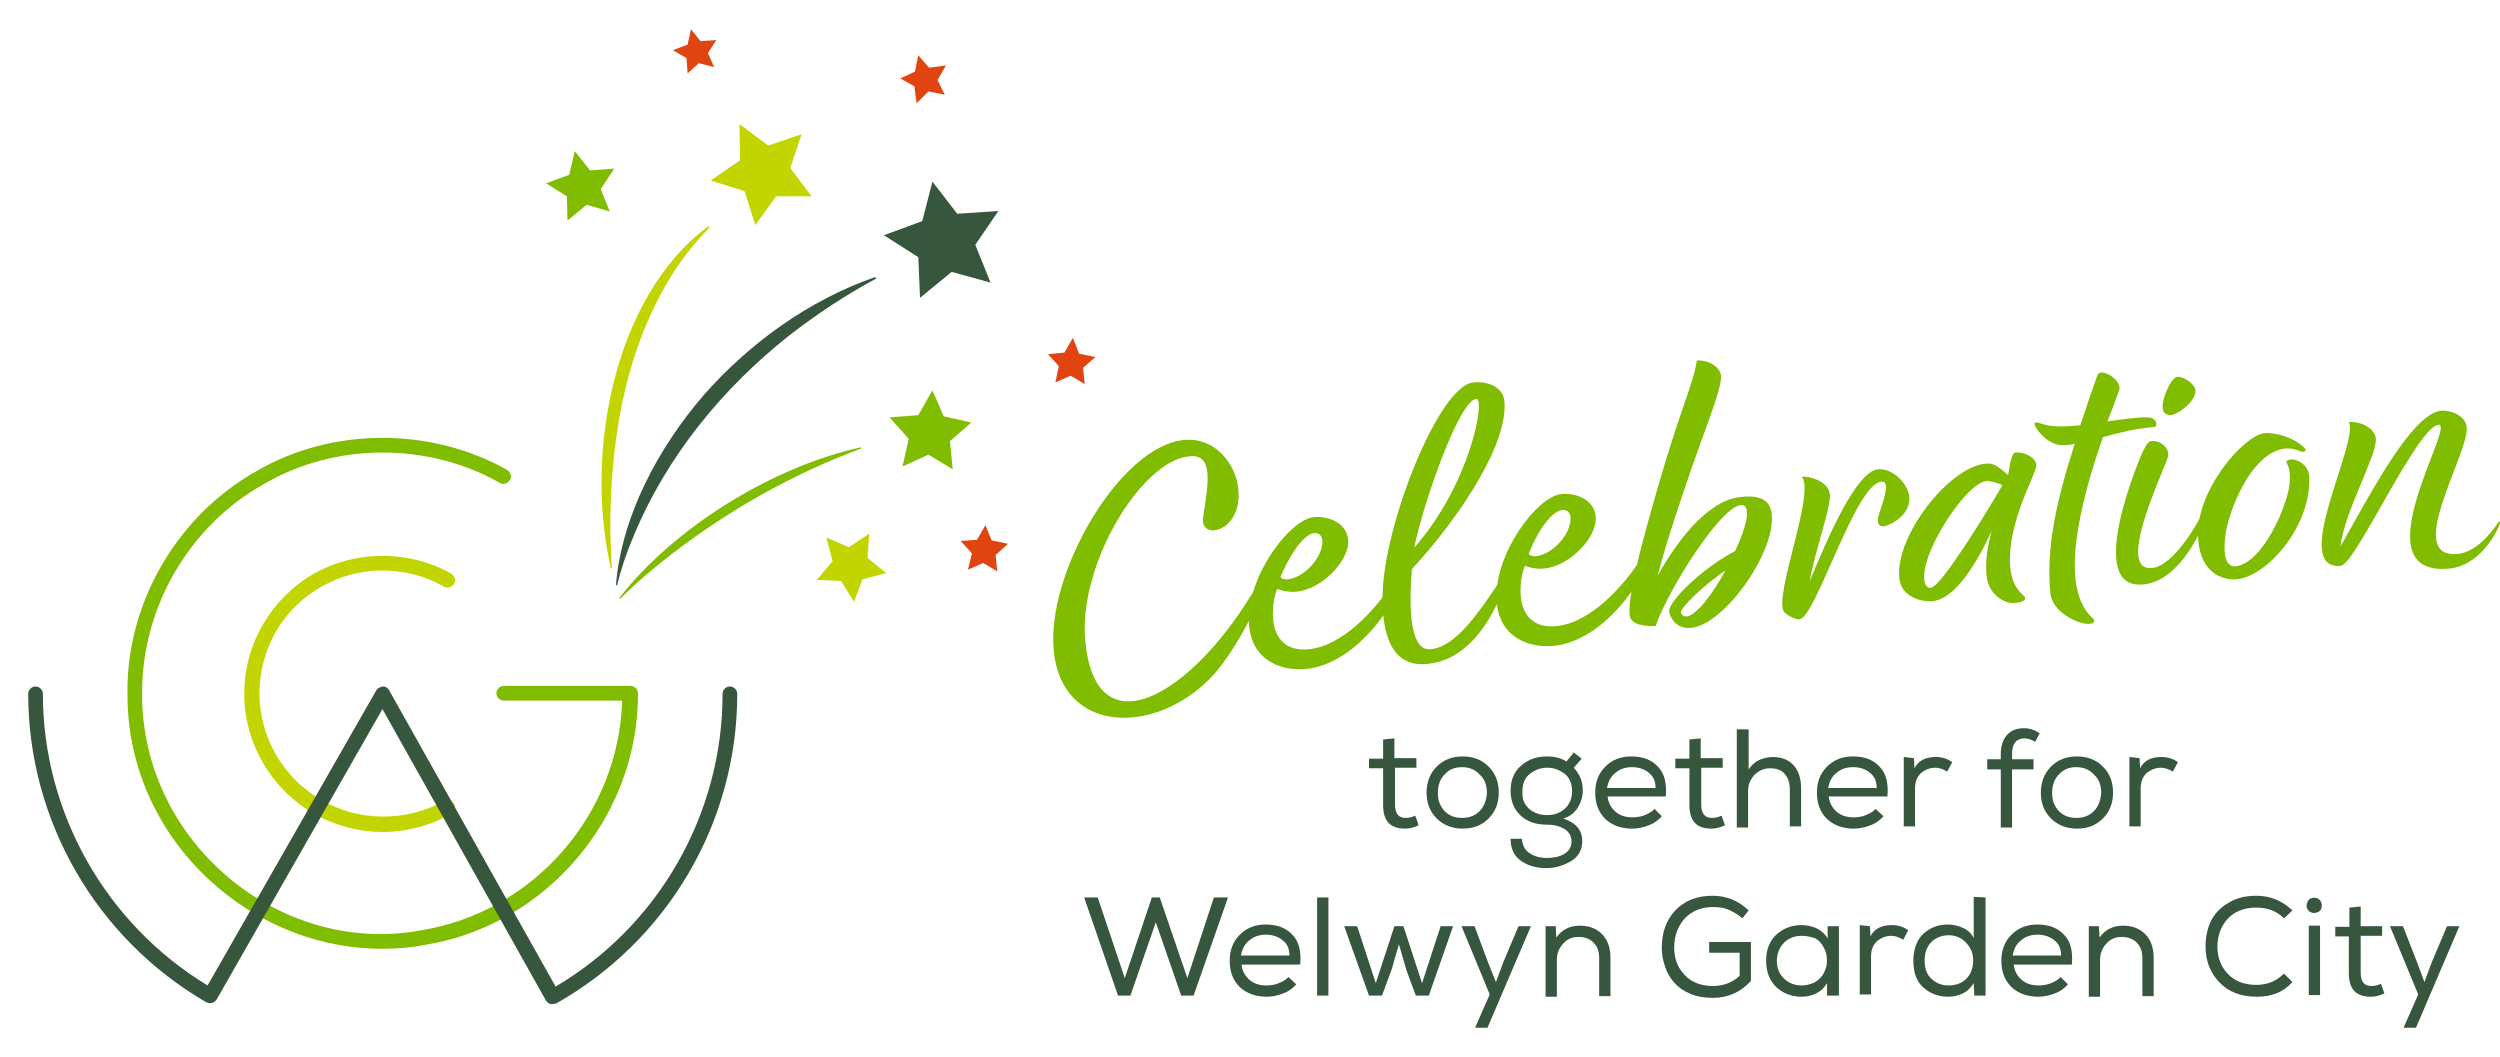 <?xml version="1.0" encoding="utf-8"?>
<!-- Generator: Adobe Illustrator 27.9.6, SVG Export Plug-In . SVG Version: 9.03 Build 54986)  -->
<svg version="1.1" id="Layer_1" xmlns="http://www.w3.org/2000/svg" xmlns:xlink="http://www.w3.org/1999/xlink" x="0px" y="0px"
	 viewBox="0 0 443.2 187.3" style="enable-background:new 0 0 443.2 187.3;" xml:space="preserve">
<style type="text/css">
	.st0{fill:#80BC00;}
	.st1{fill:#C2D500;}
	.st2{fill:#36563D;}
	.st3{fill:#E04411;}
</style>
<g>
	<path class="st0" d="M67.7,168.2c-10.4,0-20.7-3.8-29-10.8c-10.4-8.8-16.2-21.3-16.1-34.5c-0.2-16,8.8-31.5,22.9-39.4
		c13.4-7.8,30.9-7.8,44.4-0.2c0.6,0.4,0.9,1.2,0.5,1.8c-0.4,0.6-1.2,0.9-1.8,0.5c-12.7-7.2-29.1-7.2-41.8,0.2
		c-13.3,7.4-21.7,22-21.6,37.1c-0.1,12.4,5.4,24.2,15.1,32.5c9.8,8.3,22.4,11.8,34.5,9.5c19.9-3.3,34.9-20.6,35.5-40.7H89.3
		c-0.7,0-1.3-0.6-1.3-1.3c0-0.7,0.6-1.3,1.3-1.3h22.5c0.7,0,1.3,0.6,1.3,1.3c0.1,21.9-16.2,41.1-37.7,44.6
		C72.8,168,70.3,168.2,67.7,168.2"/>
	<path class="st1" d="M67.9,147.5c-4.2,0-8.4-1.1-12.2-3.2c-7.6-4.4-12.4-12.5-12.4-21.3c0-8.9,4.8-17,12.5-21.4
		c7.4-4.1,16.8-4.1,24.2,0.1c0.6,0.4,0.9,1.2,0.5,1.8c-0.4,0.6-1.2,0.9-1.8,0.5c-6.6-3.8-15-3.8-21.5-0.1
		C50.2,107.7,46,115,46,122.9c0,7.8,4.2,15.1,11.1,19c6.6,3.8,15,3.8,21.6,0.1c0.6-0.4,1.4-0.1,1.8,0.5c0.4,0.6,0.1,1.4-0.5,1.8
		C76.2,146.4,72,147.5,67.9,147.5"/>
	<path class="st2" d="M98,178c-0.1,0-0.2,0-0.4,0c-0.3-0.1-0.6-0.3-0.8-0.6l-29-51.7l-29.4,51.5c-0.2,0.3-0.5,0.5-0.8,0.6
		c-0.3,0.1-0.7,0-1-0.1C17.1,166.4,5,145.5,5,123c0-0.7,0.6-1.3,1.3-1.3c0.7,0,1.3,0.6,1.3,1.3c0,21.1,11.2,40.8,29.2,51.7
		l29.9-52.3c0.2-0.4,0.7-0.6,1.2-0.7c0.5,0,0.9,0.3,1.1,0.7l29.5,52.5c18.3-10.8,29.6-30.6,29.6-51.9c0-0.7,0.6-1.3,1.3-1.3
		c0.7,0,1.3,0.6,1.3,1.3h0c0,22.8-12.3,43.7-32.1,54.9C98.4,177.9,98.2,178,98,178"/>
	<polygon class="st0" points="172.2,74.9 168.4,78.2 168.9,83.2 164.6,80.6 160,82.7 161.1,77.8 157.7,74 162.8,73.6 165.3,69.2 
		167.3,73.8 	"/>
	<path class="st0" d="M109.8,106c9.8-12.6,27.3-23.3,42.8-26.7l0.1,0.2c-11.9,4.4-23.1,10.7-33.2,18.4c-3.4,2.6-6.6,5.3-9.6,8.3
		L109.8,106z"/>
	<polygon class="st2" points="177,37.4 172.9,43.4 175.6,50.1 168.7,48.2 163.1,52.8 162.8,45.6 156.7,41.7 163.5,39.2 165.3,32.2 
		169.7,37.9 	"/>
	<path class="st2" d="M109.2,103.7c1-12.3,7.6-24.4,15.5-33.6c8.2-9.3,18.7-16.9,30.5-21c0,0,0.1,0.3,0.1,0.3
		c-5.4,2.9-10.5,6.3-15.3,10c-11.9,9.4-21.9,21.6-27.7,35.7c-1.2,2.8-2.2,5.7-2.9,8.7L109.2,103.7z"/>
	<polygon class="st1" points="142.1,23.8 140.1,29.8 143.9,34.8 137.6,34.8 133.9,39.9 132,33.9 126,32 131.2,28.4 131.1,22 
		136.2,25.8 	"/>
	<polygon class="st0" points="108.9,29.9 106.5,33.5 108.1,37.5 104,36.3 100.6,39.1 100.5,34.8 96.8,32.5 100.9,31 101.9,26.8 
		104.6,30.2 	"/>
	<polygon class="st1" points="157.1,101.6 152.9,102.7 151.4,106.7 149.1,103 144.8,102.8 147.6,99.5 146.5,95.3 150.5,97 
		154.1,94.6 153.8,98.9 	"/>
	<polygon class="st3" points="127,7.1 125.5,9.4 126.6,11.9 123.9,11.2 121.9,13 121.7,10.3 119.3,8.9 121.9,7.9 122.5,5.2 
		124.2,7.3 	"/>
	<polygon class="st3" points="167.5,16.8 164.6,16.2 162.5,18.3 162.1,15.3 159.6,13.9 162.2,12.7 162.8,9.8 164.7,12 167.7,11.6 
		166.2,14.2 	"/>
	<polygon class="st3" points="192.3,68.1 189.8,66.6 187.1,67.8 187.7,64.9 185.8,62.8 188.7,62.5 190.2,59.9 191.3,62.7 
		194.2,63.3 192,65.2 	"/>
	<polygon class="st3" points="176.8,101.3 174.3,99.8 171.6,101 172.3,98.1 170.3,95.9 173.2,95.7 174.7,93.1 175.8,95.8 
		178.7,96.4 176.5,98.4 	"/>
	<path class="st1" d="M108.3,100.7c-4.1-17.6-0.7-41,11.3-55c1.8-2.1,3.8-4,6-5.6l0.2,0.2c-1.9,1.9-3.6,4-5.2,6.2
		c-9.3,13.4-12.3,30.2-12.4,46.2c0,2.7,0.1,5.4,0.3,8.1L108.3,100.7z"/>
	<g>
		<path class="st0" d="M186.8,115.3c-1.3-13.7,11.7-36.2,23.1-37.3c7.6-0.7,11.6,8.4,8.8,13.5c-1.8,3.3-6,3.4-5.4,0.1
			c1-6.3,1.8-11.2-2.5-10.7c-8.5,0.8-19.7,19.3-18.4,32.7c1.8,19.5,18.5,9.8,29.4-8.1c0.7-1.2,2-1.2,1.7-0.1c-0.4,1.8-5,10.9-9,14.9
			C204.4,130.5,188.2,130,186.8,115.3"/>
		<path class="st0" d="M248.1,103.5c-0.9,4-8,14.3-16.6,15.1c-4.4,0.4-9.8-1.5-10.1-8.3c-0.3-8.2,7.2-18.1,11.4-18.6
			c2.4-0.3,5.9,0.8,6.2,4c0.3,3.7-4.7,8.8-9.2,9.2c-1.2,0.1-2.4-0.1-3.4-0.5c-0.4,1.2-0.7,2.4-0.7,3.4c-0.3,3.3,0.7,7.8,6.3,7.3
			c6.2-0.6,11.9-7.3,14.4-11C247.3,102.6,248.4,101.9,248.1,103.5 M227,102.3c0.2,0.3,0.5,0.4,1.3,0.4c2.8-0.3,5.8-3.5,6.1-6.2
			c0.2-1.1-0.3-2.1-1.4-2C231.1,94.7,228.6,98.4,227,102.3"/>
		<path class="st0" d="M266.4,104.8c-2.7,6.6-6.9,12.3-13.4,12.9c-6.1,0.6-8-4.8-7.9-12.2c0.2-12.4,10-37.2,16.1-37.7
			c2.8-0.3,5.3,1,5.5,3.3c0.7,7.3-7.4,20-16.4,29.8c-0.7,8.7,0.1,14.5,3.3,14.2c4.5-0.4,8.6-6.5,12.9-13
			C267.2,100.8,268.2,100.3,266.4,104.8 M250.7,97.1c10-11.3,12.7-26.6,11-26.4C258.7,71,252.4,88.9,250.7,97.1"/>
		<path class="st0" d="M292,99.4c-0.9,4-8,14.3-16.6,15.1c-4.4,0.4-9.8-1.5-10.1-8.3c-0.3-8.2,7.2-18.1,11.4-18.6
			c2.4-0.3,5.9,0.8,6.2,4c0.3,3.7-4.7,8.8-9.2,9.2c-1.2,0.1-2.4-0.1-3.4-0.5c-0.4,1.2-0.7,2.4-0.7,3.4c-0.3,3.3,0.7,7.8,6.3,7.3
			c6.2-0.6,11.9-7.3,14.4-11C291.2,98.5,292.4,97.8,292,99.4 M271,98.2c0.2,0.3,0.5,0.4,1.3,0.4c2.8-0.3,5.8-3.5,6.1-6.2
			c0.2-1.1-0.3-2.1-1.4-2C275,90.6,272.5,94.3,271,98.2"/>
		<path class="st0" d="M314.1,91.3c0.6,6.8-8.5,19.5-14.3,20c-2.9,0.3-3.8-2.2-3.9-2.9c-0.2-1.7,6-7.8,11.7-10.7
			c1.9-4,2.8-7.6,1.5-8.1c-3.2-1.2-13.3,14.7-15.6,21.4c-1.8,0-4.4-0.1-4.6-2c-0.4-4,3.2-16.3,5-22.6c3.8-13.3,6.5-18.9,6.9-22.5
			c2.3-0.1,4.2,1.3,4.3,2.7c0.2,2.4-3.1,10-6.2,19.3c-1.9,5.6-3.9,11.6-5,16.1c2.9-5.2,8.5-13.3,14.7-13.9
			C313.6,87.5,314,90.1,314.1,91.3 M305.9,101.1c-3.9,2.7-8,6.6-7.9,7.5c0,0.4,0.6,0.7,1,0.7C300.7,109.1,303.6,105.4,305.9,101.1"
			/>
		<path class="st0" d="M338.5,88.6c-0.1,2.8-3.4,4.6-4.6,4.7c-0.8,0.1-1.3-0.6-0.8-2.1c1-3,2-6,0.4-5.8
			c-4.6,0.4-11.6,24.1-14.5,24.4c-0.6,0.1-2.2-0.7-2.7-1.3c-2-2.6,5.6-21.2,3.1-24c1.2-0.1,4.8,0.7,5,3.2c0.2,2.3-2.4,9-3.6,15.4
			c3.3-8,8.3-19.5,12.1-19.9C335.5,82.9,338.6,85.9,338.5,88.6"/>
		<path class="st0" d="M359,106c0.1,0.8-1.7,0.9-2.2,0.9c-1.2,0.1-4.3-1.4-4.6-4.7c-0.3-2.7,0.1-5.2,0.9-8.1
			c-2.6,5.6-6.4,12.1-10.6,12.5c-1.4,0.1-5.5-0.5-5.8-4.2c-0.7-7.4,8.8-19.6,15.3-20.2c1.7-0.2,2.6,0.9,4,2c0.3-1.8,0.6-3.9,1.3-4
			c1.6-0.1,3.6,0.9,3.7,2.2c0.1,1.4-3.5,7-4.5,14.1C355.5,104.4,358.9,105.2,359,106 M355,86c-0.9-0.4-2.2-0.8-2.9-0.7
			c-3.4,0.3-10.9,11.6-11,16.8c0,1.5,0.5,2.2,1.2,2.1C344.1,104,351.8,91.5,355,86"/>
		<path class="st0" d="M381.9,75.7c-3.7,0.3-6.5,1.1-9.1,1.8c-4.2,12.1-7.8,26.8-1.8,32.1c0.4,0.3,0.5,1.1-1,1
			c-1.9-0.1-6.2-2.2-6.5-5.4c-0.8-8,1-16.2,4.3-26.5c-0.5,0.1-1.2,0.2-1.9,0.2c-2.6,0.2-4.8-2.5-5.2-3.6c-0.2-0.5,0.4-0.5,1.2-0.2
			c1.2,0.5,3.5,0.6,5.4,0.4l1.5-0.1c0.9-2.8,1.9-5.7,3-8.8c0.5-1.7,4.5,0.8,3.9,2.6c-0.7,1.7-1.3,3.6-2.1,5.5c3-0.4,5.7-0.8,7.4-0.7
			C382.5,74.2,382.5,75.7,381.9,75.7"/>
		<path class="st0" d="M379.9,80c0.7-1.4,1.1-1.8,1.5-1.8c1.7-0.2,3.4,1.4,2.9,2.9c-1.2,3.5-9.2,20.2-2.8,19.6
			c4-0.4,8.3-8.4,8.9-9.6c0.5-1,1.7-3,0.8,0.1c-1,3.5-5.2,11.9-11.2,12.4C369.5,104.7,379.1,81.7,379.9,80 M383.4,72.4
			c-0.2-1.7,1.5-5.5,2.6-5.6c1-0.1,3.1,1.2,3.2,2.4c0.2,1.7-2.8,4.2-4.4,4.4C383.8,73.6,383.4,72.9,383.4,72.4"/>
		<path class="st0" d="M389.7,95.6c-0.7-8.5,8.1-18.4,11.7-18.8c1.9-0.2,5.6,0.8,7.3,2.8c0.3,0.3-0.4,0.7-0.9,0.4
			c-0.5-0.2-1.6-0.6-2.6-0.5c-6.1,0.6-10.2,11.2-10.7,15.5c-0.5,4,0.4,5.5,1.8,5.4c4.9-0.5,9.3-11,9.6-14.7c0.1-1.4,0.1-2.5-0.5-3.6
			c-0.4-0.7,1.2-0.9,2.2-0.3c1.3,0.7,1.9,1.9,1.8,3.3c0,8.6-7.6,17.1-12.9,17.6C393.8,102.9,390.1,101.4,389.7,95.6"/>
		<path class="st0" d="M443,93.3c-0.6,1.4-3.5,7-8.8,7.5c-16.1,1.5,1.3-25.8-1.9-25.5c-3.8,0.4-14.7,24.7-17.3,25
			c-9.2,0.9,3.3-22,1.4-25.5c2.4-0.1,4.9,1.3,4.8,3.3c-0.2,3.4-5.5,12.5-6.3,18.8c5.1-8.9,12.6-23.6,17.9-24.1
			c1.4-0.1,4.3,0.7,4.5,3c0.4,4.6-11.3,23.3-1.6,22.4c3.3-0.3,6-3.8,7.2-5.6C443.1,92.3,443.4,92.4,443,93.3"/>
		<path class="st2" d="M247.3,134.4h3.8v1.7h-3.8v6.5c0,1.6,0.6,2.4,1.9,2.4c0.5,0,1.1-0.1,1.7-0.4l0.6,1.7
			c-0.8,0.4-1.6,0.6-2.4,0.6c-2.6,0-3.9-1.3-3.9-4.2v-6.5h-2.5v-1.7h2.5v-3.4l2-0.2V134.4z"/>
		<path class="st2" d="M254.7,135.9c1.2-1.2,2.7-1.8,4.6-1.8c1.9,0,3.4,0.6,4.6,1.8s1.8,2.7,1.8,4.6c0,1.9-0.6,3.4-1.8,4.6
			c-1.2,1.2-2.7,1.8-4.6,1.8c-1.8,0-3.4-0.6-4.6-1.8c-1.2-1.2-1.8-2.7-1.8-4.6C252.9,138.7,253.5,137.1,254.7,135.9 M262.3,137.3
			c-0.8-0.9-1.9-1.3-3.1-1.3c-1.3,0-2.3,0.4-3.1,1.3c-0.8,0.8-1.2,1.9-1.2,3.3c0,1.3,0.4,2.3,1.2,3.2c0.8,0.8,1.8,1.2,3.1,1.2
			c1.3,0,2.3-0.4,3.1-1.2c0.8-0.8,1.2-1.9,1.3-3.2C263.6,139.2,263.2,138.1,262.3,137.3"/>
		<path class="st2" d="M271.1,151.2c0.8,0.6,1.9,0.9,3.1,0.9c1.2,0,2.2-0.2,3.1-0.7c0.8-0.5,1.3-1.2,1.3-2.2c0-0.9-0.4-1.7-1.2-2.2
			c-0.8-0.5-1.8-0.8-3.1-0.8c-2,0-3.5-0.5-4.7-1.6c-1.2-1.1-1.8-2.6-1.8-4.4c0-1.9,0.6-3.4,1.9-4.5c1.3-1.1,2.8-1.6,4.5-1.6
			c1.4,0,2.6,0.3,3.5,0.9l1.3-1.6l1.4,1.1l-1.4,1.6c1.1,1.2,1.6,2.5,1.6,4c0,1.1-0.3,2.1-0.9,3.1c-0.6,0.9-1.4,1.6-2.6,1.9
			c2.2,0.7,3.4,2,3.4,4c0,1.5-0.6,2.7-1.9,3.5c-1.3,0.8-2.8,1.3-4.5,1.3c-1.9,0-3.4-0.5-4.6-1.4c-1.2-0.9-1.7-2.2-1.7-3.8h2
			C269.9,149.8,270.3,150.7,271.1,151.2 M271.1,143.4c0.8,0.7,1.9,1.1,3.2,1.1c1.3,0,2.3-0.4,3.2-1.2c0.8-0.8,1.2-1.8,1.2-3
			c0-1.3-0.4-2.4-1.3-3.1c-0.9-0.7-1.9-1.1-3.1-1.1c-1.2,0-2.2,0.4-3.1,1.1c-0.9,0.7-1.3,1.8-1.3,3.1
			C269.8,141.6,270.2,142.6,271.1,143.4"/>
		<path class="st2" d="M294.6,144.7c-0.6,0.7-1.4,1.3-2.3,1.6c-1,0.4-1.9,0.6-3,0.6c-1.9,0-3.5-0.6-4.7-1.7
			c-1.2-1.2-1.8-2.7-1.8-4.7c0-1.9,0.6-3.4,1.8-4.6c1.2-1.2,2.7-1.8,4.6-1.8c2,0,3.6,0.6,4.7,1.8c1.2,1.2,1.6,3,1.4,5.3H285
			c0.1,1.1,0.6,2,1.4,2.7c0.8,0.7,1.8,1,3,1c0.7,0,1.5-0.1,2.2-0.4c0.7-0.3,1.3-0.6,1.7-1.1L294.6,144.7L294.6,144.7z M293.5,139.7
			c0-1.2-0.4-2.1-1.2-2.7c-0.7-0.6-1.7-1-3-1c-1.1,0-2.1,0.3-2.9,1c-0.8,0.6-1.3,1.5-1.5,2.7L293.5,139.7L293.5,139.7z"/>
		<path class="st2" d="M301.6,134.4h3.8v1.7h-3.8v6.5c0,1.6,0.6,2.4,1.9,2.4c0.5,0,1.1-0.1,1.7-0.4l0.6,1.7
			c-0.8,0.4-1.6,0.6-2.4,0.6c-2.6,0-3.9-1.3-3.9-4.2v-6.5h-2.5v-1.7h2.5v-3.4l2-0.2V134.4z"/>
		<path class="st2" d="M310,129.3v7.1c0.9-1.4,2.3-2.1,4.2-2.2c1.7,0,2.9,0.5,3.8,1.5c0.9,1,1.3,2.4,1.3,4.1v6.7h-2V140
			c0-1.2-0.3-2.1-0.9-2.8c-0.6-0.7-1.5-1-2.6-1c-1.1,0-2,0.4-2.8,1.2c-0.7,0.8-1.1,1.7-1.1,2.8v6.5h-2v-17.4L310,129.3L310,129.3z"
			/>
		<path class="st2" d="M333.9,144.7c-0.6,0.7-1.4,1.3-2.3,1.6c-1,0.4-1.9,0.6-3,0.6c-1.9,0-3.5-0.6-4.7-1.7
			c-1.2-1.2-1.8-2.7-1.8-4.7c0-1.9,0.6-3.4,1.8-4.6c1.2-1.2,2.7-1.8,4.6-1.8c2,0,3.6,0.6,4.7,1.8c1.2,1.2,1.6,3,1.4,5.3h-10.4
			c0.1,1.1,0.6,2,1.4,2.7c0.8,0.7,1.8,1,3,1c0.7,0,1.5-0.1,2.2-0.4c0.7-0.3,1.3-0.6,1.7-1.1L333.9,144.7L333.9,144.7z M332.7,139.7
			c0-1.2-0.4-2.1-1.2-2.7c-0.7-0.6-1.7-1-3-1c-1.1,0-2.1,0.3-2.9,1c-0.8,0.6-1.3,1.5-1.5,2.7L332.7,139.7L332.7,139.7z"/>
		<path class="st2" d="M339.3,134.4l0.1,1.8c0.7-1.4,2-2,3.8-2c1.1,0,2,0.3,2.9,0.9l-0.9,1.7c-0.6-0.4-1.4-0.7-2.1-0.7
			c-1,0-1.9,0.4-2.6,1c-0.7,0.7-1,1.6-1,2.6v6.8h-2v-12.3L339.3,134.4L339.3,134.4z"/>
		<path class="st2" d="M354.7,146.7v-10.3h-2.4v-1.8h2.4v-1c0-1.4,0.4-2.5,1.1-3.3c0.7-0.8,1.7-1.2,3-1.2c1,0,1.9,0.3,2.8,0.9
			l-0.8,1.5c-0.7-0.4-1.3-0.6-1.9-0.6c-1.4,0-2.2,0.9-2.2,2.7v1h3.8v1.8h-3.8v10.3L354.7,146.7L354.7,146.7z"/>
		<path class="st2" d="M363.6,135.9c1.2-1.2,2.7-1.8,4.6-1.8c1.9,0,3.4,0.6,4.6,1.8c1.2,1.2,1.8,2.7,1.8,4.6c0,1.9-0.6,3.4-1.8,4.6
			c-1.2,1.2-2.7,1.8-4.6,1.8c-1.8,0-3.4-0.6-4.6-1.8c-1.2-1.2-1.8-2.7-1.8-4.6C361.8,138.7,362.4,137.1,363.6,135.9 M371.2,137.3
			c-0.8-0.9-1.9-1.3-3.1-1.3c-1.3,0-2.3,0.4-3.1,1.3c-0.8,0.8-1.2,1.9-1.2,3.3c0,1.3,0.4,2.3,1.2,3.2c0.8,0.8,1.8,1.2,3.1,1.2
			c1.3,0,2.3-0.4,3.1-1.2c0.8-0.8,1.2-1.9,1.3-3.2C372.5,139.2,372.1,138.1,371.2,137.3"/>
		<path class="st2" d="M379.3,134.4l0.1,1.8c0.7-1.4,2-2,3.8-2c1.1,0,2,0.3,2.9,0.9l-0.9,1.7c-0.6-0.4-1.4-0.7-2.1-0.7
			c-1,0-1.9,0.4-2.6,1c-0.7,0.7-1,1.6-1,2.6v6.8h-2v-12.3L379.3,134.4L379.3,134.4z"/>
		<polygon class="st2" points="194.6,159.1 199.4,173.4 204.2,159.1 205.6,159.1 210.5,173.4 215.2,159.1 217.7,159.1 211.6,176.5 
			209.4,176.5 204.9,163.5 200.4,176.5 198.2,176.5 192.2,159.1 		"/>
		<path class="st2" d="M229.8,174.5c-0.6,0.7-1.4,1.3-2.3,1.6c-1,0.4-1.9,0.6-3,0.6c-1.9,0-3.5-0.6-4.7-1.7
			c-1.2-1.2-1.8-2.7-1.8-4.7c0-1.9,0.6-3.4,1.8-4.6c1.2-1.2,2.7-1.8,4.6-1.8c2,0,3.6,0.6,4.7,1.8c1.2,1.2,1.6,3,1.4,5.3h-10.4
			c0.1,1.1,0.6,2,1.4,2.7c0.8,0.7,1.8,1,3,1c0.7,0,1.5-0.1,2.2-0.4c0.7-0.3,1.3-0.6,1.7-1.1L229.8,174.5L229.8,174.5z M228.6,169.4
			c0-1.2-0.4-2.1-1.2-2.7c-0.7-0.6-1.7-1-3-1c-1.1,0-2.1,0.3-2.9,1c-0.8,0.6-1.3,1.5-1.5,2.7L228.6,169.4L228.6,169.4z"/>
		<rect x="233.5" y="159.1" class="st2" width="2" height="17.4"/>
		<polygon class="st2" points="240.6,164.2 243.9,174.3 247.2,164.2 248.8,164.2 252.1,174.3 255.4,164.2 257.6,164.2 253.3,176.5 
			251,176.5 249.3,171.9 248,167.4 246.7,171.9 245,176.5 242.7,176.5 238.3,164.2 		"/>
		<polygon class="st2" points="263.7,182.2 261.5,182.2 264.1,176.3 259.1,164.2 261.4,164.2 263.8,170.6 265.2,174.1 266.5,170.6 
			269.2,164.2 271.4,164.2 		"/>
		<path class="st2" d="M273.9,164.2h1.9l0.1,2c1-1.4,2.4-2.1,4.2-2.1c1.6,0,2.9,0.5,3.9,1.5c1,1,1.5,2.4,1.5,4.2v6.8h-2v-6.7
			c0-1.2-0.3-2.1-1-2.8c-0.7-0.7-1.6-1-2.7-1c-1.1,0-2,0.4-2.7,1.2s-1.1,1.7-1.1,2.8v6.6h-2V164.2L273.9,164.2z"/>
		<path class="st2" d="M308.9,162.8c-0.7-0.6-1.5-1.1-2.4-1.5c-0.9-0.4-1.8-0.5-2.8-0.5c-2.1,0-3.8,0.7-5.1,2.1
			c-1.2,1.4-1.8,3.1-1.8,5.1c0,1.9,0.6,3.5,1.8,4.8c1.2,1.3,2.9,2,5.1,2c1.8,0,3.4-0.6,4.7-1.8v-4.1h-5.4v-1.9h7.4v6.9
			c-1.8,2-4.1,3-6.7,3c-1.5,0-2.8-0.2-4-0.7c-1.2-0.5-2.1-1.1-2.9-2c-0.7-0.8-1.3-1.8-1.6-2.8c-0.4-1.1-0.6-2.2-0.6-3.4
			c0-2.7,0.8-4.9,2.4-6.6c1.6-1.7,3.8-2.6,6.6-2.6c2.5,0,4.6,0.9,6.4,2.6L308.9,162.8z"/>
		<path class="st2" d="M323.9,176.5l0-2.2c-0.5,0.8-1.1,1.4-1.9,1.8c-0.8,0.4-1.7,0.6-2.6,0.6c-1.8,0-3.3-0.6-4.5-1.7
			c-1.2-1.2-1.8-2.7-1.8-4.7c0-1.9,0.6-3.5,1.8-4.6s2.7-1.7,4.5-1.7c0.9,0,1.8,0.2,2.7,0.6c0.8,0.4,1.5,1,1.9,1.8l0-2.2h2v12.3
			L323.9,176.5L323.9,176.5z M319.4,165.9c-1.2,0-2.3,0.4-3.1,1.2c-0.8,0.8-1.3,1.9-1.3,3.2c0,1.3,0.4,2.4,1.3,3.2
			c0.8,0.8,1.9,1.2,3.1,1.2c0.8,0,1.5-0.2,2.2-0.5c0.6-0.3,1.1-0.8,1.5-1.3c0.3-0.5,0.6-1.1,0.7-1.7c0.1-0.6,0.1-1.3,0-1.9
			c-0.1-0.6-0.4-1.2-0.7-1.7c-0.3-0.5-0.8-1-1.4-1.3C321,166.1,320.3,165.9,319.4,165.9L319.4,165.9z"/>
		<path class="st2" d="M331.5,164.2l0.1,1.8c0.7-1.4,2-2,3.8-2c1.1,0,2,0.3,2.9,0.9l-0.9,1.7c-0.6-0.4-1.4-0.7-2.1-0.7
			c-1,0-1.9,0.4-2.6,1c-0.7,0.7-1,1.6-1,2.6v6.8h-2v-12.3L331.5,164.2L331.5,164.2z"/>
		<path class="st2" d="M352,159.1v17.4H350l-0.1-2.2c-0.5,0.8-1.1,1.4-1.9,1.8c-0.8,0.4-1.7,0.6-2.6,0.6c-1.8,0-3.3-0.6-4.5-1.7
			c-1.2-1.1-1.7-2.7-1.7-4.7c0-2,0.6-3.6,1.7-4.7c1.2-1.1,2.6-1.7,4.4-1.7c0.9,0,1.8,0.2,2.7,0.6c0.9,0.4,1.5,1,1.9,1.8v-7.3
			L352,159.1L352,159.1z M345.5,165.8c-1.2,0-2.3,0.4-3.1,1.2c-0.8,0.8-1.2,1.9-1.2,3.3c0,1.4,0.4,2.5,1.2,3.2
			c0.8,0.8,1.8,1.2,3.1,1.2c1.2,0,2.3-0.4,3.1-1.2c0.8-0.8,1.2-1.9,1.2-3.2c0-1.3-0.4-2.3-1.3-3.2
			C347.8,166.3,346.7,165.8,345.5,165.8L345.5,165.8z"/>
		<path class="st2" d="M366.6,174.5c-0.6,0.7-1.4,1.3-2.3,1.6c-1,0.4-1.9,0.6-3,0.6c-1.9,0-3.5-0.6-4.7-1.7
			c-1.2-1.2-1.8-2.7-1.8-4.7c0-1.9,0.6-3.4,1.8-4.6c1.2-1.2,2.7-1.8,4.6-1.8c2,0,3.6,0.6,4.7,1.8c1.2,1.2,1.6,3,1.4,5.3H357
			c0.1,1.1,0.6,2,1.4,2.7c0.8,0.7,1.8,1,3,1c0.7,0,1.5-0.1,2.2-0.4c0.7-0.3,1.3-0.6,1.7-1.1L366.6,174.5L366.6,174.5z M365.4,169.4
			c0-1.2-0.4-2.1-1.2-2.7c-0.7-0.6-1.7-1-3-1c-1.1,0-2.1,0.3-2.9,1c-0.8,0.6-1.3,1.5-1.5,2.7L365.4,169.4L365.4,169.4z"/>
		<path class="st2" d="M370.2,164.2h1.9l0.1,2c1-1.4,2.4-2.1,4.2-2.1c1.6,0,2.9,0.5,3.9,1.5c1,1,1.5,2.4,1.5,4.2v6.8h-2v-6.7
			c0-1.2-0.3-2.1-1-2.8c-0.7-0.7-1.6-1-2.7-1c-1.1,0-2,0.4-2.7,1.2s-1.1,1.7-1.1,2.8v6.6h-2V164.2L370.2,164.2z"/>
		<path class="st2" d="M400.1,176.7c-2.9,0-5.1-0.9-6.7-2.6c-1.6-1.7-2.4-3.8-2.4-6.3c0-1.6,0.3-3.1,0.9-4.4
			c0.6-1.3,1.7-2.5,3.1-3.3c1.4-0.9,3.1-1.3,5-1.3c2.5,0,4.6,0.9,6.4,2.6l-1.5,1.4c-1.3-1.3-2.9-1.9-4.9-1.9c-2.2,0-3.9,0.7-5.1,2
			c-1.2,1.4-1.8,3-1.8,4.9c0,1.9,0.6,3.5,1.8,4.8c1.2,1.3,2.9,2,5.1,2c2,0,3.6-0.7,4.9-2l1.5,1.5
			C404.8,175.9,402.7,176.7,400.1,176.7"/>
		<path class="st2" d="M409.6,159.3c0.4-0.2,0.9-0.2,1.3,0c0.4,0.2,0.7,0.6,0.7,1.2c0,0.6-0.2,1-0.7,1.2c-0.4,0.2-0.9,0.2-1.3,0
			c-0.4-0.2-0.7-0.6-0.7-1.2C409,159.9,409.2,159.5,409.6,159.3 M409.3,176.4h2v-12.3h-2V176.4z"/>
		<path class="st2" d="M418.5,164.2h3.8v1.7h-3.8v6.5c0,1.6,0.6,2.4,1.9,2.4c0.5,0,1.1-0.1,1.7-0.4l0.6,1.7
			c-0.8,0.4-1.6,0.6-2.4,0.6c-2.6,0-3.9-1.3-3.9-4.2v-6.5H414v-1.7h2.5v-3.4l2-0.2V164.2z"/>
		<polygon class="st2" points="428.3,182.2 426.1,182.2 428.7,176.3 423.7,164.2 426,164.2 428.5,170.6 429.8,174.1 431.1,170.6 
			433.8,164.2 436,164.2 		"/>
	</g>
</g>
</svg>
